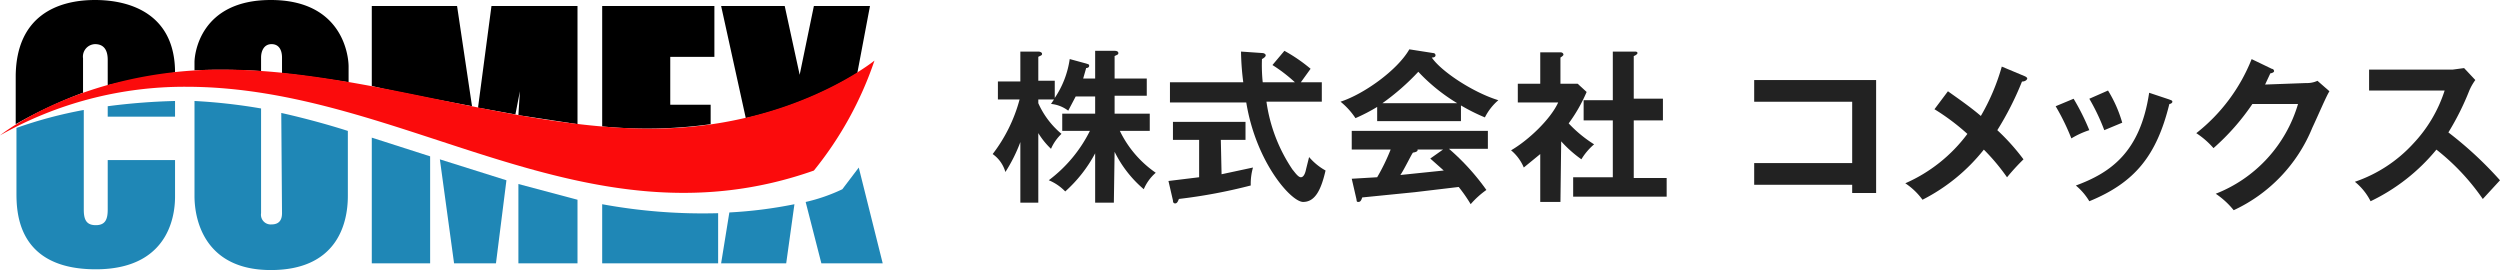 <svg xmlns="http://www.w3.org/2000/svg" width="334.2" height="36.1" viewBox="0 0 334.2 36.1">
  <g id="ロゴ" transform="translate(-355 -16.449)">
    <path id="パス_575" data-name="パス 575" d="M141.9,29h-2.5V22.4a18.4,18.4,0,0,1-4,5.1,6.5,6.5,0,0,0-2.2-1.5,18.6,18.6,0,0,0,5.5-6.6H135V17.1h4.4V14.8h-2.6l-1,1.9a4.5,4.5,0,0,0-2.3-.9l.4-.6h-2.1v.5a11.3,11.3,0,0,0,3.1,4.1,6.1,6.1,0,0,0-1.4,2,10.3,10.3,0,0,1-1.7-2.1V29h-2.4V20.9a20.9,20.9,0,0,1-2,4,4.4,4.4,0,0,0-1.7-2.4,20.8,20.8,0,0,0,3.6-7.3h-2.9V12.8h3v-4h2.4c.2,0,.5.1.5.3s-.1.2-.5.4v3.2H134V15a12.4,12.4,0,0,0,2-5.2l2.2.6c.3.1.4.1.4.3s-.2.3-.4.3l-.4,1.4h1.6V8.7H142c.3,0,.5.1.5.3s-.1.2-.5.4v3h4.3v2.3H142v2.4h4.7v2.3h-4a14.4,14.4,0,0,0,4.8,5.6,6,6,0,0,0-1.6,2.2,15.6,15.6,0,0,1-3.9-5Z" transform="translate(362 14.543)" fill="#222"/>
    <path id="パス_576" data-name="パス 576" d="M156.3,25.2l4.2-.9a7.9,7.9,0,0,0-.3,2.4,70.9,70.9,0,0,1-9.6,1.8c-.1.2-.2.6-.5.6s-.3-.3-.3-.4l-.6-2.6,4.1-.5v-5h-3.5V18.2h9.7v2.4h-3.3Zm8.4-16.5a21.7,21.7,0,0,1,3.5,2.4l-1.3,1.8h2.8v2.6h-7.4a21.5,21.5,0,0,0,3.5,9.1c.2.2.7,1,1.1,1s.6-.6.7-1.1l.4-1.6a8,8,0,0,0,2.2,1.8c-.6,2.6-1.4,4.2-3,4.2s-6.3-5.3-7.6-13.3H149.4V12.9h9.8a35.1,35.1,0,0,1-.3-4.1l2.9.2c.1,0,.4.1.4.3s-.3.4-.5.5a22.1,22.1,0,0,0,.1,3.1h4.3a20.5,20.5,0,0,0-3-2.3Z" transform="translate(362 14.543)" fill="#222"/>
    <path id="パス_577" data-name="パス 577" d="M188.3,18.1H177.1V16.2a23.8,23.8,0,0,1-2.9,1.5,9.7,9.7,0,0,0-2-2.2c3.1-1,7.6-4.2,9.2-7l3.2.5a.3.3,0,0,1,.3.3c0,.2-.2.3-.5.3,1.3,1.9,5.6,4.7,8.9,5.7a7.4,7.4,0,0,0-1.8,2.3,25.1,25.1,0,0,1-3.2-1.6Zm-14.6,7.7,3.4-.2a26.9,26.9,0,0,0,1.8-3.7h-5.2V19.4h18.2v2.4h-5.2a30.7,30.7,0,0,1,5,5.5,11.6,11.6,0,0,0-2.1,1.9,20.2,20.2,0,0,0-1.6-2.3l-5.9.7-7,.7c-.1.3-.2.6-.5.6s-.2-.1-.3-.5Zm14.1-10.1a24.1,24.1,0,0,1-5.2-4.2,31.4,31.4,0,0,1-4.8,4.2Zm-1.9,6.2h-3.4V22c0,.2-.5.3-.6.3s-1.2,2.3-1.7,3l5.8-.6-1.8-1.6Z" transform="translate(362 14.543)" fill="#222"/>
    <path id="パス_578" data-name="パス 578" d="M201.6,28.9h-2.7V22.5l-2.2,1.8A6,6,0,0,0,195,22c2.4-1.4,5.3-4.2,6.3-6.4h-5.4V13.1h3V8.9h2.7c.3,0,.4.2.4.3s-.1.2-.4.4v3.5h2.3l1.2,1.1a20.9,20.9,0,0,1-2.4,4.2,17.1,17.1,0,0,0,3.4,2.8,8.2,8.2,0,0,0-1.7,2,16.1,16.1,0,0,1-2.7-2.4ZM204.7,18V15.3h3.9V8.8h3c.2,0,.3.1.3.2s-.2.3-.5.4v5.7h3.9V18h-3.9v7.7h4.4v2.5H203.3V25.6h5.3V18Z" transform="translate(362 14.543)" fill="#222"/>
    <path id="パス_579" data-name="パス 579" d="M228.1,25.9V23h13.1V14.8H228.1V11.9h16.3V27h-3.2V25.9Z" transform="translate(361.4 15.25)" fill="#222"/>
    <path id="パス_580" data-name="パス 580" d="M264.3,11.4q.3.15.3.3c0,.1-.2.4-.7.4a40.8,40.8,0,0,1-3.3,6.5,28.5,28.5,0,0,1,3.5,3.9,29.1,29.1,0,0,0-2.2,2.4,27.4,27.4,0,0,0-3.1-3.7,24.8,24.8,0,0,1-8.2,6.7,9,9,0,0,0-2.3-2.2,20.7,20.7,0,0,0,8.3-6.6,29.8,29.8,0,0,0-4.4-3.3l1.8-2.4c1.4,1,3,2.1,4.4,3.3a28.5,28.5,0,0,0,2.8-6.6Z" transform="translate(361.4 15.25)" fill="#222"/>
    <path id="パス_581" data-name="パス 581" d="M270.8,14.4a30.6,30.6,0,0,1,2.1,4.2,11.3,11.3,0,0,0-2.4,1.1,30.2,30.2,0,0,0-2.1-4.3Zm12.8.1c.2.1.4.1.4.3s-.3.3-.4.3c-1.7,6.9-4.6,10.5-10.7,13a8.1,8.1,0,0,0-1.8-2.1c4.6-1.7,8.6-4.4,9.8-12.4Zm-8.2-1.2a17.2,17.2,0,0,1,1.9,4.3l-2.4,1a27.3,27.3,0,0,0-2-4.2Z" transform="translate(361.4 15.25)" fill="#222"/>
    <path id="パス_582" data-name="パス 582" d="M301.9,12.3a3.3,3.3,0,0,0,1.5-.3l1.6,1.4c-.4.6-1.5,3.2-2.3,4.9a20.8,20.8,0,0,1-10.5,11,10.9,10.9,0,0,0-2.4-2.2,18.5,18.5,0,0,0,11-12h-6.1a30.9,30.9,0,0,1-5.2,5.9,11.1,11.1,0,0,0-2.3-2,23.7,23.7,0,0,0,7.4-9.9l2.7,1.3a.319.319,0,0,1,.3.3c0,.2-.4.3-.5.3l-.7,1.5Z" transform="translate(361.4 15.25)" fill="#222"/>
    <path id="パス_583" data-name="パス 583" d="M310.3,13.3V10.5h11.2l1.5-.2,1.5,1.6a7.1,7.1,0,0,0-.8,1.4,35.5,35.5,0,0,1-2.8,5.6,49.8,49.8,0,0,1,6.9,6.4l-2.3,2.5a30,30,0,0,0-6.2-6.6,25.8,25.8,0,0,1-8.8,6.9,7.9,7.9,0,0,0-2.1-2.6,18.8,18.8,0,0,0,7.8-5.1,18.6,18.6,0,0,0,4.2-7.1Z" transform="translate(361.4 15.25)" fill="#222"/>
    <path id="パス_584" data-name="パス 584" d="M12.7,0c4.9,0,10.7,2,10.7,9.7,0,0-4.3.6-9,1.7V8c0-1-.3-2.1-1.7-2.1a1.668,1.668,0,0,0-1.6,1.9v4.6a64.5,64.5,0,0,0-9,4.2V10.1C2.2,2.1,7.7,0,12.7,0" transform="translate(355 16.449)"/>
    <path id="パス_585" data-name="パス 585" d="M2.2,17.1a58.5,58.5,0,0,1,9-2.4V28c0,1.3.3,2.1,1.6,2.1s1.6-.8,1.6-2.1V21.4h9v4.8c0,1.3,0,9.8-10.6,9.8S2.2,28.2,2.2,25.7Z" transform="translate(355 16.449)" fill="#1f87b6"/>
    <path id="パス_586" data-name="パス 586" d="M14.4,15.6h9V13.5a85.553,85.553,0,0,0-9,.7Z" transform="translate(355 16.449)" fill="#1f87b6"/>
    <path id="パス_587" data-name="パス 587" d="M26,9.4V8.3c0-1,.7-8.3,10.2-8.3S46.6,7.3,46.6,8.9V11s-6.4-1-8.9-1.2V7.7c0-1-.4-1.8-1.4-1.8s-1.4.9-1.4,1.8V9.5A85.3,85.3,0,0,0,26,9.4" transform="translate(355 16.449)"/>
    <path id="パス_588" data-name="パス 588" d="M37.6,15.1s4.2.9,8.9,2.4v8.7c0,3.9-1.6,9.9-10.3,9.9S26,29.6,26,26.2V13.5a75.9,75.9,0,0,1,8.9,1v14A1.3,1.3,0,0,0,36.3,30c1.1,0,1.4-.7,1.4-1.5Z" transform="translate(355 16.449)" fill="#1f87b6"/>
    <path id="パス_589" data-name="パス 589" d="M49.7,11.5V.8H61.1l2,13.4s-10.3-1.9-13.4-2.7" transform="translate(355 16.449)"/>
    <path id="パス_590" data-name="パス 590" d="M63.9,14.4,65.7.8H77.2V16.6l-7.9-1.2.2-3.2-.6,3.1Z" transform="translate(355 16.449)"/>
    <path id="パス_591" data-name="パス 591" d="M49.7,18.4l7.8,2.5V35.2H49.7Z" transform="translate(355 16.449)" fill="#1f87b6"/>
    <path id="パス_592" data-name="パス 592" d="M58.8,21.3l8.9,2.8L66.3,35.2H60.7Z" transform="translate(355 16.449)" fill="#1f87b6"/>
    <path id="パス_593" data-name="パス 593" d="M69.3,24.6l7.9,2.1v8.5H69.3Z" transform="translate(355 16.449)" fill="#1f87b6"/>
    <path id="パス_594" data-name="パス 594" d="M80.5,27.3A74.4,74.4,0,0,0,96,28.5v6.7H80.5Z" transform="translate(355 16.449)" fill="#1f87b6"/>
    <path id="パス_595" data-name="パス 595" d="M96.4,35.2l1.1-6.8a59.5,59.5,0,0,0,8.7-1.1l-1.1,7.9Z" transform="translate(355 16.449)" fill="#1f87b6"/>
    <path id="パス_596" data-name="パス 596" d="M118,35.2l-3.2-12.8-2.2,2.9a23.5,23.5,0,0,1-4.9,1.7l2.1,8.2Z" transform="translate(355 16.449)" fill="#1f87b6"/>
    <path id="パス_597" data-name="パス 597" d="M80.5,17V.8h15V7.6H89.6V14H95v2.6a61.5,61.5,0,0,1-14.5.3" transform="translate(355 16.449)"/>
    <path id="パス_598" data-name="パス 598" d="M99.7,15.8,96.4.8h8.5l2,9.2L108.8.8h7.5l-1.7,9a49.9,49.9,0,0,1-14.9,6" transform="translate(355 16.449)"/>
    <path id="パス_599" data-name="パス 599" d="M0,18.1a50,50,0,0,1,24.9-6.5c29.2,0,53.3,22,83.9,11.2a47.5,47.5,0,0,0,8.1-14.7S105.7,17.2,87,17.2,48.5,9.3,29.7,9.3,0,18.1,0,18.1" transform="translate(355 16.449)" fill="#fb0b0c"/>
    <rect id="長方形_74" data-name="長方形 74" width="327.7" height="36" transform="translate(355 16.449)" fill="none"/>
  </g>
</svg>
